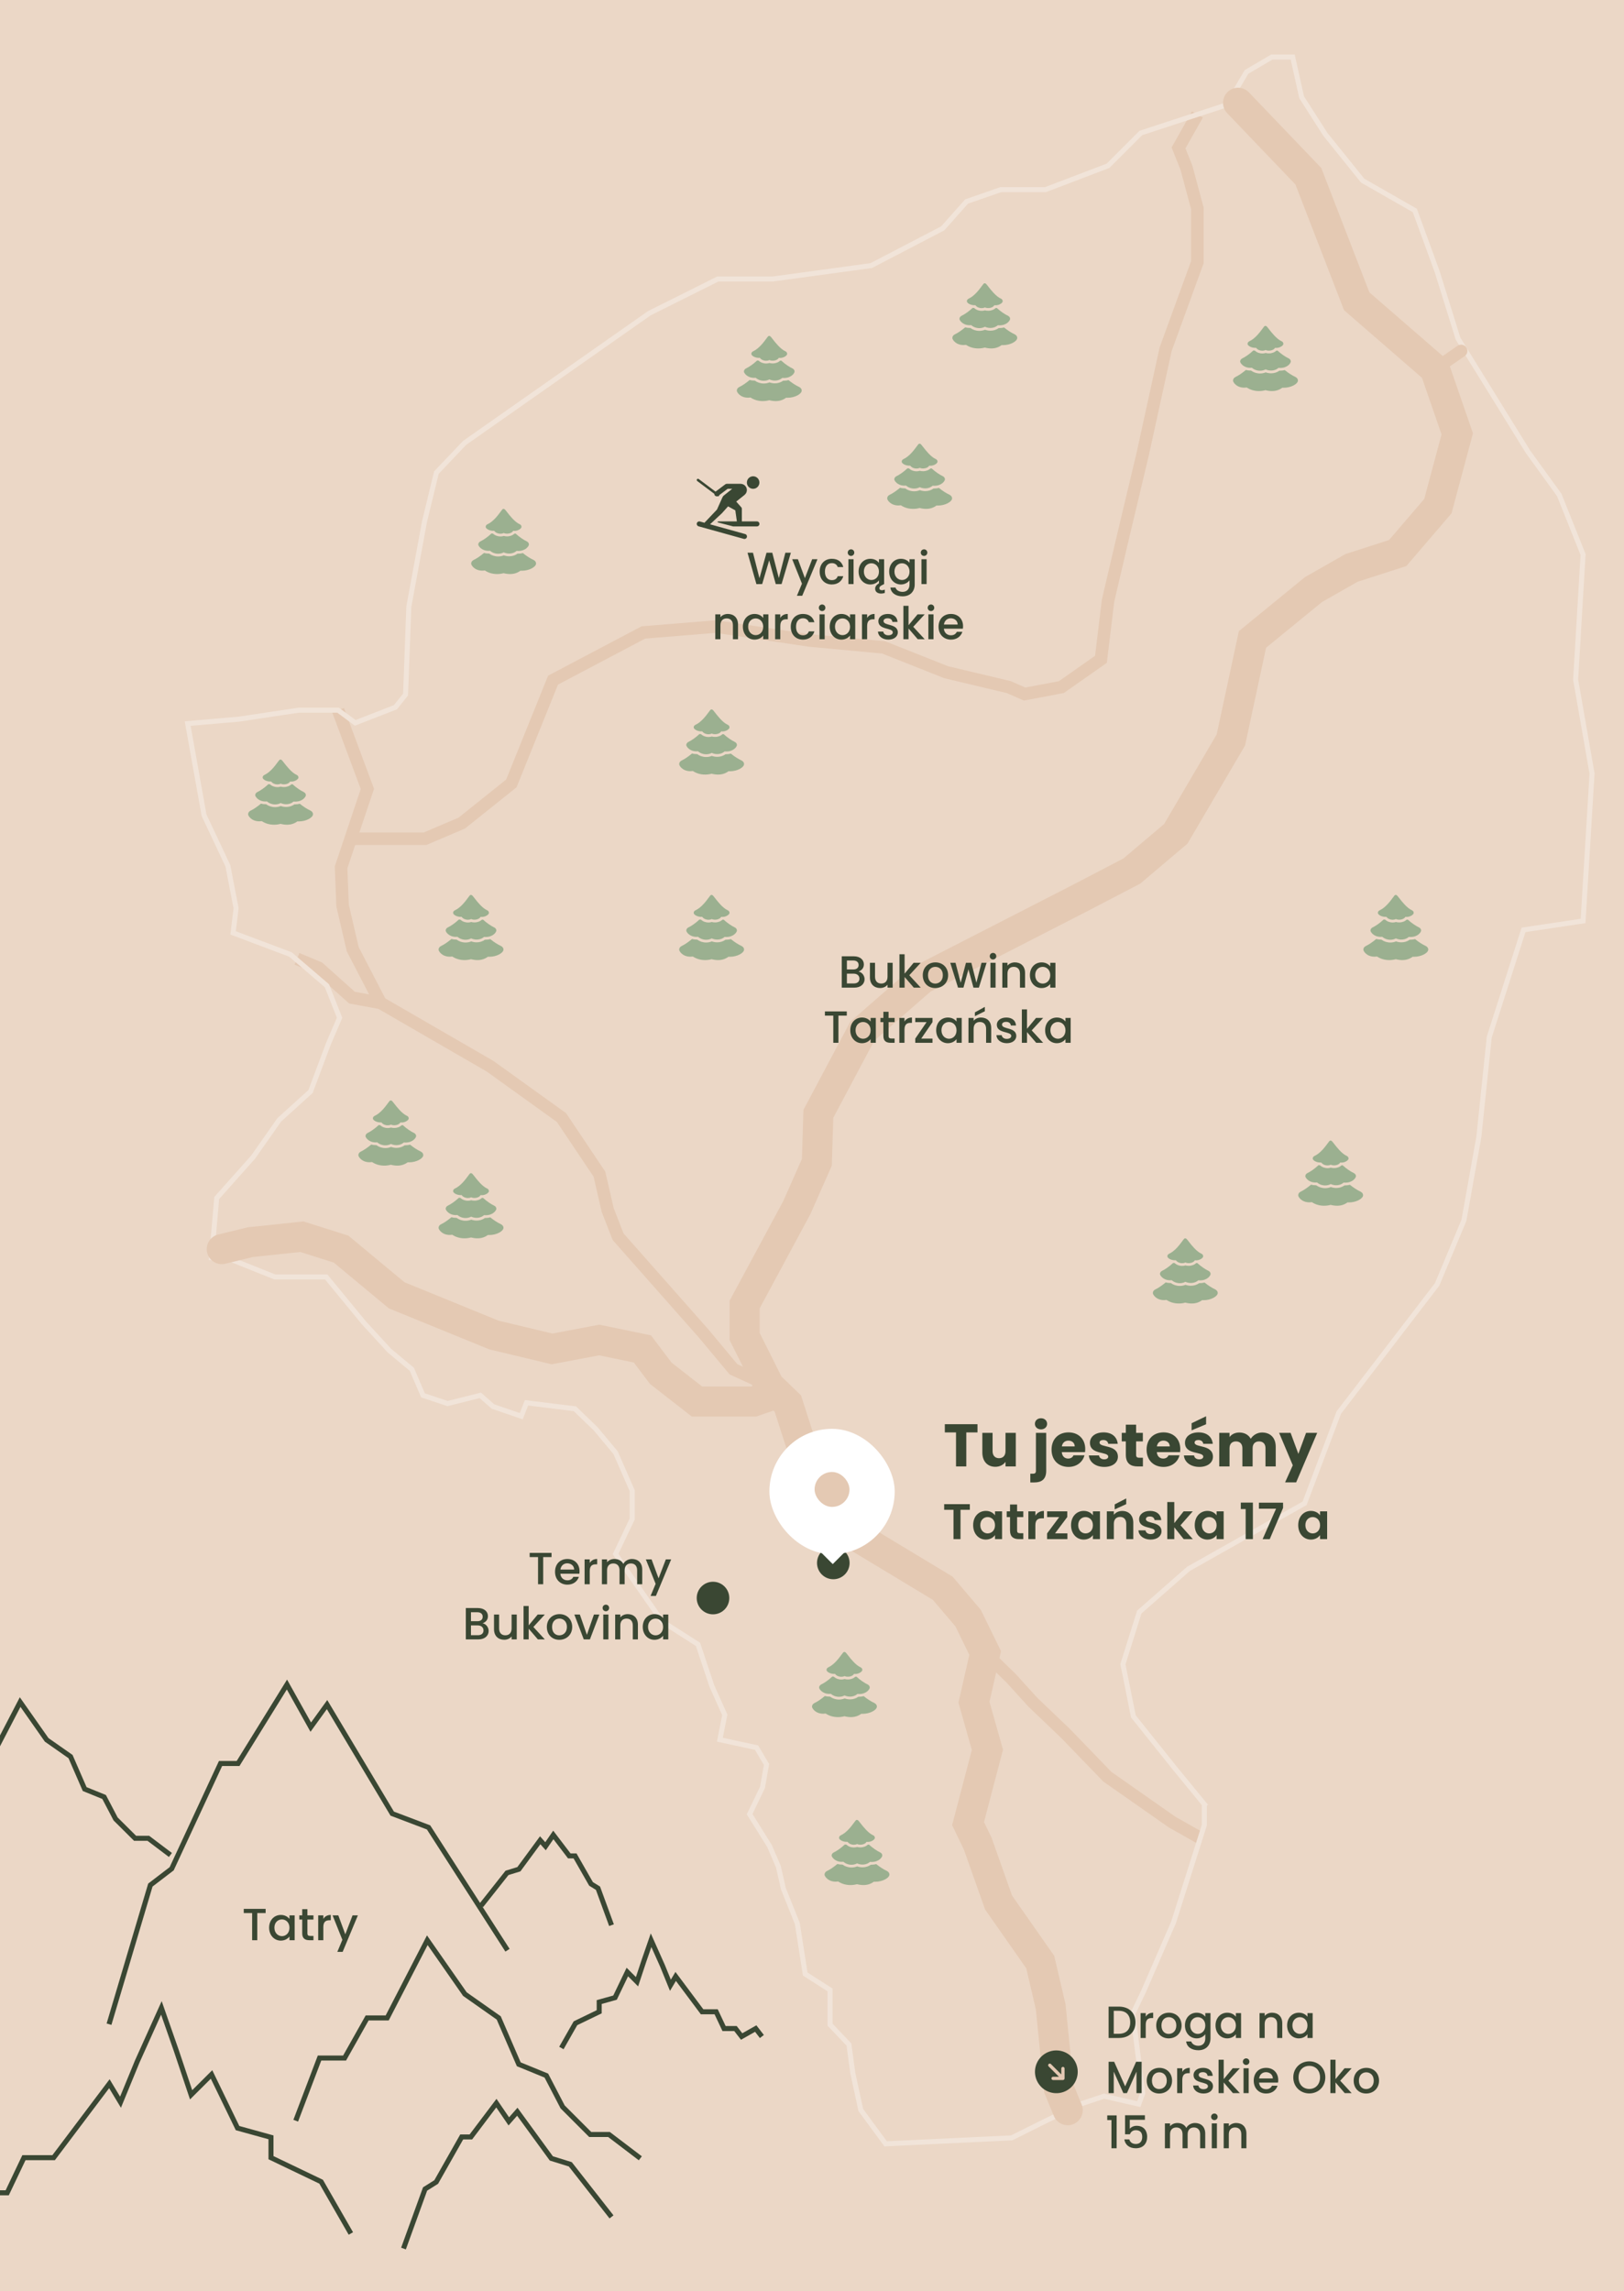<?xml version="1.0" encoding="UTF-8"?> <svg xmlns="http://www.w3.org/2000/svg" width="648" height="914" viewBox="0 0 648 914" fill="none"><rect x="0" y="0" width="648" height="914" fill="#808080" stroke="none"/><g clip-path="url(#clip0_1021_2407)"><path fill="#EBD7C6" d="M0 0h648v914H0z"></path><path d="m478.912 733.22-11.238-6.345-25.853-18.114-16.645-17.235-13.07-12.479-8.618-9.511-10.39-10.102M134.9 283.31l11.692 31.396-10.496 31.289.591 15.251 4.059 17.432 11.101 21.4M306.936 552.784l-14.267-6.543-11.889-14.251-34.153-38.635-4.165-10.692-3.271-14.251-15.146-22.582-28.534-20.506-43.664-25.246-11.389-2.09-13.283-11.874-8.675-3.614" stroke="#E4C9B3" stroke-width="5" stroke-miterlimit="10"></path><path d="M139.913 334.606h29.654l14.661-6.24 19.81-15.841 16.63-41.194 36.046-19.022 28.928-2.363 37.242 5.543 29.7 2.772 24.96 9.904 24.959 5.937 6.331 2.772 14.661-2.772 15.797-11.086 2.832-23.384 5.937-25.352 7.921-33.274 9.117-41.663 12.677-34.788V83.17l-4.362-16.25-3.165-7.921 7.527-13.328" stroke="#E4C9B3" stroke-width="5" stroke-miterlimit="10"></path><path d="M480.548 719.756v8.315l-12.283 38.816-11.889 27.337-4.362 9.117 3.968 31.683-1.59 4.362-13.858-3.165-9.512 3.165-14.66 7.133-12.677 6.331-50.298 2.378-9.905-13.464-3.181-14.66-1.575-11.495-7.527-7.921V793.83l-9.905-6.346-3.165-20.203-5.559-13.857-1.969-8.724-3.574-8.314-7.921-12.677 5.149-10.692 1.591-9.117-3.968-6.725-14.646-3.165 1.969-9.905-5.15-11.495-5.543-16.629-14.267-9.117-12.676-18.219-5.937-8.724 6.633-13.963v-11.283l-6.633-15.161-7.922-9.495-8.314-8.027-19.311-2.378-2.09 5.346-11.283-3.862-5.059-4.452-13.07 3.271-9.799-3.271-4.453-10.405-8.921-7.421-10.102-10.995-15.145-18.416h-20.507l-19.31-7.724h-5.937l2.075-23.778 14.554-16.341 10.405-14.842 12.48-11.298 7.119-19.007 4.467-10.405-5.058-12.782-14.555-12.464-22.885-8.618 1.196-9.814-3.271-16.932-9.511-20.203-3.559-19.9-2.969-16.645 20.492-1.772 23.779-3.574H134.9l6.845 5.059 16.039-6.24 4.044-5.058 1.303-35.061 6.239-33.864 4.756-19.613 11.283-11.873 73.683-51.705 27.337-13.661h21.991l39.212-5.346 28.534-14.857 9.496-10.692 13.676-4.755h17.826l24.96-9.511 13.07-13.07 34.456-11.298 7.724-13.07 10.102-5.937h8.33l3.559 16.038 9.512 14.857 14.857 18.416 20.795 11.889 8.905 24.368 8.33 26.731 27.928 45.162 12.465 17.235 9.511 23.762-2.968 49.918 6.543 37.438-3.575 58.823-23.763 3.559-13.676 42.784-4.15 39.816-5.952 33.274-10.693 25.549-39.211 51.099-13.676 36.242-46.345 26.155-19.614 17.22-6.527 20.809 4.165 20.794 16.629 20.794 11.693 14.266Z" stroke="#F1E4D9" stroke-width="2" stroke-miterlimit="10"></path><path d="m426.04 841.809-3.529-8.572-3.272-32.683-4.165-17.825-16.629-23.763-8.315-23.474-3.862-8.012 7.724-29.411-5.362-19.022 4.468-19.613-6.83-13.963-10.102-11.874-56.159-33.879V577.44l-5.65-17.523-7.421-7.133-9.814-19.613v-12.767l20.81-38.635 8.012-18.113.59-19.31 17.539-32.985 23.838-20.794 62.612-32.093 21.097-10.995 17.538-14.842 21.976-37.438 8.618-40.104 24.369-19.915 15.145-8.618 18.432-5.937 16.039-18.719 7.724-28.82-8.92-25.838-31.185-27.048-19.31-49.903L494 41" stroke="#E4C9B3" stroke-width="12" stroke-miterlimit="10" stroke-linecap="round"></path><g clip-path="url(#clip1_1021_2407)"><path d="M421.5 817.969c-1.687 0-3.337.5-4.74 1.438-1.403.937-2.496 2.269-3.142 3.828-.646 1.559-.815 3.274-.485 4.929.329 1.655 1.141 3.175 2.334 4.369 1.194 1.193 2.714 2.005 4.369 2.334 1.655.33 3.37.161 4.929-.485 1.559-.646 2.891-1.739 3.828-3.142.938-1.403 1.438-3.053 1.438-4.74-.002-2.262-.902-4.43-2.501-6.03-1.6-1.599-3.768-2.499-6.03-2.501Zm3.281 11.156c0 .174-.069.341-.192.464s-.29.192-.464.192h-3.937c-.175 0-.341-.069-.465-.192-.123-.123-.192-.29-.192-.464 0-.174.069-.341.192-.464.124-.123.29-.192.465-.192h2.353l-4.13-4.13c-.123-.123-.193-.29-.193-.464 0-.174.07-.341.193-.464s.29-.193.464-.193c.174 0 .341.07.464.193l4.13 4.13v-2.353c0-.175.069-.341.192-.465.123-.123.29-.192.464-.192.174 0 .341.069.464.192.123.124.192.29.192.465v3.937Z" fill="#3A4733"></path></g><path d="M572.541 147.248 583 140" stroke="#E4C9B3" stroke-width="5" stroke-miterlimit="10" stroke-linecap="round"></path><path d="m88.5 498.307 11.353-2.771 20.598-2.181 15.645 4.952 22.188 18.432 38.818 15.841 23.172 5.543 18.826-3.559 17.22 3.559 7.331 9.708 14.463 11.283h22.582l9.421-3.286" stroke="#E4C9B3" stroke-width="12" stroke-miterlimit="10" stroke-linecap="round"></path><path d="M342.926 390.418c0-1.242-.936-1.998-2.304-1.998h-2.7v3.906h2.772c1.386 0 2.232-.702 2.232-1.908Zm-.324-5.454c0-1.134-.81-1.8-2.142-1.8h-2.538v3.582h2.538c1.332 0 2.142-.63 2.142-1.782Zm2.376 5.67c0 1.908-1.548 3.366-4.104 3.366h-5.004v-12.51h4.77c2.646 0 4.05 1.458 4.05 3.222 0 1.512-.918 2.43-2.124 2.862 1.332.234 2.412 1.566 2.412 3.06Zm11.211-6.552V394h-2.052v-1.188c-.648.846-1.764 1.332-2.934 1.332-2.322 0-4.086-1.458-4.086-4.23v-5.832h2.034v5.526c0 1.818.99 2.754 2.484 2.754 1.512 0 2.502-.936 2.502-2.754v-5.526h2.052Zm2.708 9.918v-13.32h2.052v7.74l3.6-4.338h2.844l-4.572 4.968 4.572 4.95h-2.772l-3.672-4.266V394h-2.052Zm19.417-4.968c0 3.114-2.304 5.13-5.148 5.13-2.826 0-4.968-2.016-4.968-5.13s2.232-5.112 5.058-5.112c2.826 0 5.058 1.998 5.058 5.112Zm-8.028 0c0 2.25 1.332 3.348 2.88 3.348 1.53 0 3.042-1.098 3.042-3.348s-1.458-3.33-2.988-3.33c-1.548 0-2.934 1.08-2.934 3.33ZM382.268 394l-3.096-9.918h2.088l2.07 7.974 2.106-7.974h2.142l2.016 7.938 2.052-7.938h2.016L390.584 394h-2.16l-1.998-7.326-1.998 7.326h-2.16Zm12.928 0v-9.918h2.052V394h-2.052Zm1.044-11.232c-.738 0-1.314-.576-1.314-1.314 0-.738.576-1.314 1.314-1.314.72 0 1.296.576 1.296 1.314 0 .738-.576 1.314-1.296 1.314ZM406.98 394v-5.544c0-1.818-.99-2.754-2.484-2.754-1.512 0-2.502.936-2.502 2.754V394h-2.052v-9.918h2.052v1.134c.666-.81 1.764-1.296 2.952-1.296 2.322 0 4.068 1.458 4.068 4.23V394h-2.034Zm3.967-5.004c0-3.06 2.07-5.076 4.68-5.076 1.674 0 2.826.792 3.438 1.602v-1.44h2.07V394h-2.07v-1.476c-.63.846-1.818 1.638-3.474 1.638-2.574 0-4.644-2.106-4.644-5.166Zm8.118.036c0-2.124-1.458-3.33-3.006-3.33-1.53 0-3.006 1.152-3.006 3.294 0 2.142 1.476 3.384 3.006 3.384 1.548 0 3.006-1.206 3.006-3.348Zm-89.917 16.132v-1.674h8.73v1.674h-3.33V416h-2.052v-10.836h-3.348Zm10.124 5.832c0-3.06 2.07-5.076 4.68-5.076 1.674 0 2.826.792 3.438 1.602v-1.44h2.07V416h-2.07v-1.476c-.63.846-1.818 1.638-3.474 1.638-2.574 0-4.644-2.106-4.644-5.166Zm8.118.036c0-2.124-1.458-3.33-3.006-3.33-1.53 0-3.006 1.152-3.006 3.294 0 2.142 1.476 3.384 3.006 3.384 1.548 0 3.006-1.206 3.006-3.348Zm5.09 2.214v-5.49h-1.17v-1.674h1.17v-2.466h2.07v2.466h2.412v1.674h-2.412v5.49c0 .738.288 1.044 1.152 1.044h1.26V416h-1.62c-1.764 0-2.862-.738-2.862-2.754Zm8.425-2.466V416h-2.052v-9.918h2.052v1.44c.576-.99 1.566-1.602 2.97-1.602v2.124h-.522c-1.512 0-2.448.63-2.448 2.736Zm11.174-4.698v1.674l-4.5 6.57h4.5V416h-6.876v-1.674l4.518-6.57h-4.518v-1.674h6.876Zm1.471 4.914c0-3.06 2.07-5.076 4.68-5.076 1.674 0 2.826.792 3.438 1.602v-1.44h2.07V416h-2.07v-1.476c-.63.846-1.818 1.638-3.474 1.638-2.574 0-4.644-2.106-4.644-5.166Zm8.118.036c0-2.124-1.458-3.33-3.006-3.33-1.53 0-3.006 1.152-3.006 3.294 0 2.142 1.476 3.384 3.006 3.384 1.548 0 3.006-1.206 3.006-3.348Zm7.321-7.164 3.978-2.196v1.746l-3.978 1.962v-1.512ZM393.471 416v-5.544c0-1.818-.99-2.754-2.484-2.754-1.512 0-2.502.936-2.502 2.754V416h-2.052v-9.918h2.052v1.134c.666-.81 1.764-1.296 2.952-1.296 2.322 0 4.068 1.458 4.068 4.23V416h-2.034Zm12.049-2.772c0 1.674-1.458 2.934-3.798 2.934-2.376 0-4.05-1.404-4.14-3.204h2.124c.072.81.846 1.476 1.98 1.476 1.188 0 1.818-.504 1.818-1.188 0-1.944-5.76-.828-5.76-4.464 0-1.584 1.476-2.862 3.816-2.862 2.25 0 3.726 1.206 3.834 3.186h-2.052c-.072-.864-.738-1.458-1.854-1.458-1.098 0-1.674.45-1.674 1.116 0 1.998 5.598.882 5.706 4.464Zm2.218 2.772v-13.32h2.052v7.74l3.6-4.338h2.844l-4.572 4.968 4.572 4.95h-2.772l-3.672-4.266V416h-2.052Zm9.282-5.004c0-3.06 2.07-5.076 4.68-5.076 1.674 0 2.826.792 3.438 1.602v-1.44h2.07V416h-2.07v-1.476c-.63.846-1.818 1.638-3.474 1.638-2.574 0-4.644-2.106-4.644-5.166Zm8.118.036c0-2.124-1.458-3.33-3.006-3.33-1.53 0-3.006 1.152-3.006 3.294 0 2.142 1.476 3.384 3.006 3.384 1.548 0 3.006-1.206 3.006-3.348ZM301.817 233.018l-3.546-12.528h2.178l2.592 10.188 2.808-10.188h2.304l2.61 10.134 2.61-10.134h2.196L311.861 233h-2.322l-2.628-9.468-2.79 9.468-2.304.018Zm19.35-2.376 2.898-7.56h2.124l-6.084 14.58h-2.124l2.016-4.824-3.906-9.756h2.286l2.79 7.56Zm5.887-2.61c0-3.096 2.016-5.112 4.86-5.112 2.43 0 4.014 1.206 4.572 3.294h-2.214c-.342-.954-1.134-1.566-2.358-1.566-1.656 0-2.754 1.224-2.754 3.384 0 2.178 1.098 3.402 2.754 3.402 1.224 0 1.98-.54 2.358-1.566h2.214c-.558 1.944-2.142 3.294-4.572 3.294-2.844 0-4.86-2.016-4.86-5.13ZM338.531 233v-9.918h2.052V233h-2.052Zm1.044-11.232c-.738 0-1.314-.576-1.314-1.314 0-.738.576-1.314 1.314-1.314.72 0 1.296.576 1.296 1.314 0 .738-.576 1.314-1.296 1.314Zm3.018 6.228c0-3.06 2.07-5.076 4.68-5.076 1.674 0 2.826.792 3.438 1.602v-1.44h2.07V233l-.882.45c-.774.396-1.026.756-1.026 1.188 0 .504.378.828.99.828.342 0 .774-.09 1.188-.252v1.314c-.414.162-.936.27-1.458.27-1.134 0-2.394-.504-2.394-1.944 0-.756.414-1.494 1.512-2.142v-1.188c-.63.846-1.818 1.638-3.474 1.638-2.574 0-4.644-2.106-4.644-5.166Zm8.118.036c0-2.124-1.458-3.33-3.006-3.33-1.53 0-3.006 1.152-3.006 3.294 0 2.142 1.476 3.384 3.006 3.384 1.548 0 3.006-1.206 3.006-3.348Zm4.081-.036c0-3.06 2.07-5.076 4.68-5.076 1.62 0 2.826.756 3.438 1.602v-1.44h2.07v10.08c0 2.7-1.746 4.734-4.842 4.734-2.646 0-4.608-1.314-4.86-3.51h2.034c.306 1.026 1.404 1.728 2.826 1.728 1.584 0 2.772-.972 2.772-2.952v-1.656c-.63.846-1.818 1.656-3.438 1.656-2.61 0-4.68-2.106-4.68-5.166Zm8.118.036c0-2.124-1.458-3.33-3.006-3.33-1.53 0-3.006 1.152-3.006 3.294 0 2.142 1.476 3.384 3.006 3.384 1.548 0 3.006-1.206 3.006-3.348Zm4.765 4.968v-9.918h2.052V233h-2.052Zm1.044-11.232c-.738 0-1.314-.576-1.314-1.314 0-.738.576-1.314 1.314-1.314.72 0 1.296.576 1.296 1.314 0 .738-.576 1.314-1.296 1.314ZM292.448 255v-5.544c0-1.818-.99-2.754-2.484-2.754-1.512 0-2.502.936-2.502 2.754V255h-2.052v-9.918h2.052v1.134c.666-.81 1.764-1.296 2.952-1.296 2.322 0 4.068 1.458 4.068 4.23V255h-2.034Zm3.967-5.004c0-3.06 2.07-5.076 4.68-5.076 1.674 0 2.826.792 3.438 1.602v-1.44h2.07V255h-2.07v-1.476c-.63.846-1.818 1.638-3.474 1.638-2.574 0-4.644-2.106-4.644-5.166Zm8.118.036c0-2.124-1.458-3.33-3.006-3.33-1.53 0-3.006 1.152-3.006 3.294 0 2.142 1.476 3.384 3.006 3.384 1.548 0 3.006-1.206 3.006-3.348Zm6.817-.252V255h-2.052v-9.918h2.052v1.44c.576-.99 1.566-1.602 2.97-1.602v2.124h-.522c-1.512 0-2.448.63-2.448 2.736Zm4.172.252c0-3.096 2.016-5.112 4.86-5.112 2.43 0 4.014 1.206 4.572 3.294h-2.214c-.342-.954-1.134-1.566-2.358-1.566-1.656 0-2.754 1.224-2.754 3.384 0 2.178 1.098 3.402 2.754 3.402 1.224 0 1.98-.54 2.358-1.566h2.214c-.558 1.944-2.142 3.294-4.572 3.294-2.844 0-4.86-2.016-4.86-5.13ZM326.999 255v-9.918h2.052V255h-2.052Zm1.044-11.232c-.738 0-1.314-.576-1.314-1.314 0-.738.576-1.314 1.314-1.314.72 0 1.296.576 1.296 1.314 0 .738-.576 1.314-1.296 1.314Zm3.019 6.228c0-3.06 2.07-5.076 4.68-5.076 1.674 0 2.826.792 3.438 1.602v-1.44h2.07V255h-2.07v-1.476c-.63.846-1.818 1.638-3.474 1.638-2.574 0-4.644-2.106-4.644-5.166Zm8.118.036c0-2.124-1.458-3.33-3.006-3.33-1.53 0-3.006 1.152-3.006 3.294 0 2.142 1.476 3.384 3.006 3.384 1.548 0 3.006-1.206 3.006-3.348Zm6.817-.252V255h-2.052v-9.918h2.052v1.44c.576-.99 1.566-1.602 2.97-1.602v2.124h-.522c-1.512 0-2.448.63-2.448 2.736Zm12.254 2.448c0 1.674-1.458 2.934-3.798 2.934-2.376 0-4.05-1.404-4.14-3.204h2.124c.072.81.846 1.476 1.98 1.476 1.188 0 1.818-.504 1.818-1.188 0-1.944-5.76-.828-5.76-4.464 0-1.584 1.476-2.862 3.816-2.862 2.25 0 3.726 1.206 3.834 3.186h-2.052c-.072-.864-.738-1.458-1.854-1.458-1.098 0-1.674.45-1.674 1.116 0 1.998 5.598.882 5.706 4.464Zm2.217 2.772v-13.32h2.052v7.74l3.6-4.338h2.844l-4.572 4.968 4.572 4.95h-2.772l-3.672-4.266V255h-2.052Zm9.967 0v-9.918h2.052V255h-2.052Zm1.044-11.232c-.738 0-1.314-.576-1.314-1.314 0-.738.576-1.314 1.314-1.314.72 0 1.296.576 1.296 1.314 0 .738-.576 1.314-1.296 1.314Zm7.878 2.88c-1.386 0-2.502.936-2.718 2.502h5.49c-.036-1.53-1.242-2.502-2.772-2.502Zm4.644 5.4c-.558 1.728-2.124 3.114-4.554 3.114-2.844 0-4.95-2.016-4.95-5.13s2.016-5.112 4.95-5.112c2.826 0 4.824 1.962 4.824 4.878 0 .342-.018.666-.072 1.008h-7.578c.144 1.638 1.314 2.628 2.826 2.628 1.26 0 1.962-.612 2.34-1.386h2.214ZM376.998 571.44v-3.288h13.032v3.288h-4.464V585h-4.104v-13.56h-4.464Zm28.316.168V585h-4.104v-1.824c-.816 1.152-2.256 1.968-4.056 1.968-3.096 0-5.184-2.136-5.184-5.712v-7.824h4.08v7.272c0 1.824 1.032 2.832 2.568 2.832 1.584 0 2.592-1.008 2.592-2.832v-7.272h4.104Zm10.073-1.392c-1.464 0-2.448-.984-2.448-2.208 0-1.248.984-2.232 2.448-2.232 1.44 0 2.424.984 2.424 2.232 0 1.224-.984 2.208-2.424 2.208Zm-2.04 1.392h4.104v15.12c0 3.48-1.944 4.656-4.728 4.656h-1.608v-3.48h.984c.912 0 1.248-.336 1.248-1.128v-15.168Zm12.959 3.096c-1.344 0-2.376.816-2.616 2.304h5.136c0-1.464-1.152-2.304-2.52-2.304Zm6.408 5.856c-.648 2.616-3.024 4.632-6.36 4.632-3.936 0-6.768-2.64-6.768-6.888 0-4.248 2.784-6.888 6.768-6.888 3.912 0 6.672 2.592 6.672 6.672 0 .384-.024.792-.072 1.2h-9.288c.144 1.752 1.224 2.568 2.544 2.568 1.152 0 1.8-.576 2.136-1.296h4.368Zm13.349.552c0 2.328-2.064 4.08-5.424 4.08-3.576 0-5.976-1.992-6.168-4.584h4.056c.096.936.936 1.56 2.064 1.56 1.056 0 1.608-.48 1.608-1.08 0-2.16-7.296-.6-7.296-5.52 0-2.28 1.944-4.152 5.448-4.152 3.456 0 5.376 1.92 5.64 4.56h-3.792c-.12-.912-.816-1.512-1.968-1.512-.96 0-1.488.384-1.488 1.032 0 2.136 7.248.624 7.32 5.616Zm3.159-.768v-5.328h-1.632v-3.408h1.632v-3.264h4.104v3.264h2.688v3.408h-2.688v5.376c0 .792.336 1.128 1.248 1.128h1.464V585h-2.088c-2.784 0-4.728-1.176-4.728-4.656Zm15.006-5.64c-1.344 0-2.376.816-2.616 2.304h5.136c0-1.464-1.152-2.304-2.52-2.304Zm6.408 5.856c-.648 2.616-3.024 4.632-6.36 4.632-3.936 0-6.768-2.64-6.768-6.888 0-4.248 2.784-6.888 6.768-6.888 3.912 0 6.672 2.592 6.672 6.672 0 .384-.024.792-.072 1.2h-9.288c.144 1.752 1.224 2.568 2.544 2.568 1.152 0 1.8-.576 2.136-1.296h4.368Zm13.349.552c0 2.328-2.064 4.08-5.424 4.08-3.576 0-5.976-1.992-6.168-4.584h4.056c.096.936.936 1.56 2.064 1.56 1.056 0 1.608-.48 1.608-1.08 0-2.16-7.296-.6-7.296-5.52 0-2.28 1.944-4.152 5.448-4.152 3.456 0 5.376 1.92 5.64 4.56h-3.792c-.12-.912-.816-1.512-1.968-1.512-.96 0-1.488.384-1.488 1.032 0 2.136 7.248.624 7.32 5.616Zm-8.52-13.344 5.784-2.784v3.192l-5.784 2.424v-2.832ZM504.952 585v-7.272c0-1.752-1.008-2.712-2.568-2.712s-2.568.96-2.568 2.712V585h-4.08v-7.272c0-1.752-1.008-2.712-2.568-2.712s-2.568.96-2.568 2.712V585h-4.104v-13.392h4.104v1.68c.792-1.08 2.16-1.824 3.912-1.824 2.016 0 3.648.888 4.56 2.496.888-1.416 2.568-2.496 4.512-2.496 3.312 0 5.448 2.112 5.448 5.712V585h-4.08Zm13.118-5.016 3.072-8.376h4.44l-8.4 19.752h-4.416l3.072-6.816-5.448-12.936h4.584l3.096 8.376ZM376.738 602.3v-2.26h10.24v2.26h-3.72V614h-2.8v-11.7h-3.72Zm11.563 6.12c0-3.46 2.24-5.68 5.06-5.68 1.78 0 3 .84 3.66 1.76v-1.58h2.82V614h-2.82v-1.62c-.66.96-1.92 1.8-3.68 1.8-2.8 0-5.04-2.3-5.04-5.76Zm8.72.04c0-2.1-1.4-3.26-2.94-3.26-1.5 0-2.92 1.12-2.92 3.22s1.42 3.3 2.92 3.3c1.54 0 2.94-1.16 2.94-3.26Zm5.994 2.1v-5.34h-1.32v-2.3h1.32v-2.74h2.82v2.74h2.48v2.3h-2.48v5.36c0 .74.3 1.06 1.18 1.06h1.3V614h-1.76c-2.12 0-3.54-.9-3.54-3.44Zm10.114-2.08V614h-2.8v-11.08h2.8v1.72c.7-1.14 1.86-1.88 3.4-1.88v2.94h-.74c-1.66 0-2.66.64-2.66 2.78Zm12.726-5.56v2.26l-4.88 6.52h4.94v2.3h-8.12v-2.26l4.84-6.52h-4.82v-2.3h8.04Zm1.508 5.5c0-3.46 2.24-5.68 5.06-5.68 1.78 0 3 .84 3.66 1.76v-1.58h2.82V614h-2.82v-1.62c-.66.96-1.92 1.8-3.68 1.8-2.8 0-5.04-2.3-5.04-5.76Zm8.72.04c0-2.1-1.4-3.26-2.94-3.26-1.5 0-2.92 1.12-2.92 3.22s1.42 3.3 2.92 3.3c1.54 0 2.94-1.16 2.94-3.26Zm8.695-8.32 4.6-2.38v2.28l-4.6 2.1v-2Zm4.62 13.86v-6.12c0-1.78-.98-2.74-2.46-2.74-1.52 0-2.5.96-2.5 2.74V614h-2.8v-11.08h2.8v1.38c.72-.94 1.92-1.54 3.34-1.54 2.58 0 4.42 1.68 4.42 4.74v6.5h-2.8Zm14.062-3.16c0 1.9-1.66 3.34-4.36 3.34-2.78 0-4.72-1.62-4.84-3.68h2.82c.1.84.88 1.48 2 1.48 1.1 0 1.7-.5 1.7-1.14 0-1.98-6.26-.72-6.26-4.78 0-1.84 1.64-3.32 4.38-3.32 2.68 0 4.3 1.46 4.46 3.66h-2.68c-.08-.86-.76-1.44-1.86-1.44-1.04 0-1.58.42-1.58 1.06 0 2.02 6.14.76 6.22 4.82Zm2.299 3.16v-14.8h2.8v8.42l3.72-4.7h3.64l-4.88 5.56 4.92 5.52h-3.64l-3.76-4.72V614h-2.8Zm10.96-5.58c0-3.46 2.24-5.68 5.06-5.68 1.78 0 3 .84 3.66 1.76v-1.58h2.82V614h-2.82v-1.62c-.66.96-1.92 1.8-3.68 1.8-2.8 0-5.04-2.3-5.04-5.76Zm8.72.04c0-2.1-1.4-3.26-2.94-3.26-1.5 0-2.92 1.12-2.92 3.22s1.42 3.3 2.92 3.3c1.54 0 2.94-1.16 2.94-3.26Zm11.6 5.54v-12h-1.94v-2.58h4.82V614h-2.88Zm5.286-14.54h9.64v2.08l-5.32 12.46h-2.84l5.36-12.14h-6.84v-2.4Zm15.683 8.96c0-3.46 2.24-5.68 5.06-5.68 1.78 0 3 .84 3.66 1.76v-1.58h2.82V614h-2.82v-1.62c-.66.96-1.92 1.8-3.68 1.8-2.8 0-5.04-2.3-5.04-5.76Zm8.72.04c0-2.1-1.4-3.26-2.94-3.26-1.5 0-2.92 1.12-2.92 3.22s1.42 3.3 2.92 3.3c1.54 0 2.94-1.16 2.94-3.26ZM446.436 800.49c4.014 0 6.642 2.43 6.642 6.3 0 3.852-2.628 6.21-6.642 6.21h-4.086v-12.51h4.086Zm-2.034 10.836h2.034c2.952 0 4.536-1.692 4.536-4.536 0-2.862-1.584-4.626-4.536-4.626h-2.034v9.162Zm12.762-3.546V813h-2.052v-9.918h2.052v1.44c.576-.99 1.566-1.602 2.97-1.602v2.124h-.522c-1.512 0-2.448.63-2.448 2.736Zm14.306.252c0 3.114-2.304 5.13-5.148 5.13-2.826 0-4.968-2.016-4.968-5.13s2.232-5.112 5.058-5.112c2.826 0 5.058 1.998 5.058 5.112Zm-8.028 0c0 2.25 1.332 3.348 2.88 3.348 1.53 0 3.042-1.098 3.042-3.348s-1.458-3.33-2.988-3.33c-1.548 0-2.934 1.08-2.934 3.33Zm9.372-.036c0-3.06 2.07-5.076 4.68-5.076 1.62 0 2.826.756 3.438 1.602v-1.44h2.07v10.08c0 2.7-1.746 4.734-4.842 4.734-2.646 0-4.608-1.314-4.86-3.51h2.034c.306 1.026 1.404 1.728 2.826 1.728 1.584 0 2.772-.972 2.772-2.952v-1.656c-.63.846-1.818 1.656-3.438 1.656-2.61 0-4.68-2.106-4.68-5.166Zm8.118.036c0-2.124-1.458-3.33-3.006-3.33-1.53 0-3.006 1.152-3.006 3.294 0 2.142 1.476 3.384 3.006 3.384 1.548 0 3.006-1.206 3.006-3.348Zm4.082-.036c0-3.06 2.07-5.076 4.68-5.076 1.674 0 2.826.792 3.438 1.602v-1.44h2.07V813h-2.07v-1.476c-.63.846-1.818 1.638-3.474 1.638-2.574 0-4.644-2.106-4.644-5.166Zm8.118.036c0-2.124-1.458-3.33-3.006-3.33-1.53 0-3.006 1.152-3.006 3.294 0 2.142 1.476 3.384 3.006 3.384 1.548 0 3.006-1.206 3.006-3.348ZM509.611 813v-5.544c0-1.818-.99-2.754-2.484-2.754-1.512 0-2.502.936-2.502 2.754V813h-2.052v-9.918h2.052v1.134c.666-.81 1.764-1.296 2.952-1.296 2.322 0 4.068 1.458 4.068 4.23V813h-2.034Zm3.967-5.004c0-3.06 2.07-5.076 4.68-5.076 1.674 0 2.826.792 3.438 1.602v-1.44h2.07V813h-2.07v-1.476c-.63.846-1.818 1.638-3.474 1.638-2.574 0-4.644-2.106-4.644-5.166Zm8.118.036c0-2.124-1.458-3.33-3.006-3.33-1.53 0-3.006 1.152-3.006 3.294 0 2.142 1.476 3.384 3.006 3.384 1.548 0 3.006-1.206 3.006-3.348ZM442.35 835v-12.51h2.214l4.392 9.81 4.374-9.81h2.196V835h-2.052v-8.568L449.658 835h-1.422l-3.834-8.568V835h-2.052Zm25.323-4.968c0 3.114-2.304 5.13-5.148 5.13-2.826 0-4.968-2.016-4.968-5.13s2.232-5.112 5.058-5.112c2.826 0 5.058 1.998 5.058 5.112Zm-8.028 0c0 2.25 1.332 3.348 2.88 3.348 1.53 0 3.042-1.098 3.042-3.348s-1.458-3.33-2.988-3.33c-1.548 0-2.934 1.08-2.934 3.33Zm12.109-.252V835h-2.052v-9.918h2.052v1.44c.576-.99 1.566-1.602 2.97-1.602v2.124h-.522c-1.512 0-2.448.63-2.448 2.736Zm12.254 2.448c0 1.674-1.458 2.934-3.798 2.934-2.376 0-4.05-1.404-4.14-3.204h2.124c.072.81.846 1.476 1.98 1.476 1.188 0 1.818-.504 1.818-1.188 0-1.944-5.76-.828-5.76-4.464 0-1.584 1.476-2.862 3.816-2.862 2.25 0 3.726 1.206 3.834 3.186h-2.052c-.072-.864-.738-1.458-1.854-1.458-1.098 0-1.674.45-1.674 1.116 0 1.998 5.598.882 5.706 4.464Zm2.217 2.772v-13.32h2.052v7.74l3.6-4.338h2.844l-4.572 4.968 4.572 4.95h-2.772l-3.672-4.266V835h-2.052Zm9.967 0v-9.918h2.052V835h-2.052Zm1.044-11.232c-.738 0-1.314-.576-1.314-1.314 0-.738.576-1.314 1.314-1.314.72 0 1.296.576 1.296 1.314 0 .738-.576 1.314-1.296 1.314Zm7.878 2.88c-1.386 0-2.502.936-2.718 2.502h5.49c-.036-1.53-1.242-2.502-2.772-2.502Zm4.644 5.4c-.558 1.728-2.124 3.114-4.554 3.114-2.844 0-4.95-2.016-4.95-5.13s2.016-5.112 4.95-5.112c2.826 0 4.824 1.962 4.824 4.878 0 .342-.018.666-.072 1.008h-7.578c.144 1.638 1.314 2.628 2.826 2.628 1.26 0 1.962-.612 2.34-1.386h2.214Zm19.061-3.33c0 3.762-2.826 6.408-6.39 6.408-3.528 0-6.39-2.646-6.39-6.408 0-3.744 2.862-6.39 6.39-6.39 3.564 0 6.39 2.646 6.39 6.39Zm-10.674 0c0 2.826 1.8 4.626 4.284 4.626s4.284-1.8 4.284-4.626c0-2.826-1.8-4.59-4.284-4.59s-4.284 1.764-4.284 4.59ZM530.838 835v-13.32h2.052v7.74l3.6-4.338h2.844l-4.572 4.968 4.572 4.95h-2.772l-3.672-4.266V835h-2.052Zm19.417-4.968c0 3.114-2.304 5.13-5.148 5.13-2.826 0-4.968-2.016-4.968-5.13s2.232-5.112 5.058-5.112c2.826 0 5.058 1.998 5.058 5.112Zm-8.028 0c0 2.25 1.332 3.348 2.88 3.348 1.53 0 3.042-1.098 3.042-3.348s-1.458-3.33-2.988-3.33c-1.548 0-2.934 1.08-2.934 3.33ZM443.484 857v-11.25h-1.674v-1.872h3.744V857h-2.07Zm5.429-13.158h7.92v1.8h-6.03v3.582c.486-.648 1.548-1.188 2.718-1.188 3.222 0 4.212 2.394 4.212 4.374 0 2.61-1.494 4.59-4.536 4.59-2.7 0-4.266-1.494-4.572-3.546h1.998c.27 1.116 1.206 1.836 2.592 1.836 1.764 0 2.556-1.206 2.556-2.826 0-1.71-.846-2.682-2.556-2.682-1.206 0-2.016.666-2.358 1.638h-1.944v-7.578ZM478.873 857v-5.544c0-1.818-.99-2.754-2.484-2.754-1.512 0-2.502.936-2.502 2.754V857h-2.034v-5.544c0-1.818-.99-2.754-2.484-2.754-1.512 0-2.502.936-2.502 2.754V857h-2.052v-9.918h2.052v1.134c.666-.81 1.746-1.296 2.934-1.296 1.566 0 2.88.666 3.564 1.962.612-1.206 2.016-1.962 3.456-1.962 2.322 0 4.086 1.458 4.086 4.23V857h-2.034Zm4.645 0v-9.918h2.052V857h-2.052Zm1.044-11.232c-.738 0-1.314-.576-1.314-1.314 0-.738.576-1.314 1.314-1.314.72 0 1.296.576 1.296 1.314 0 .738-.576 1.314-1.296 1.314ZM495.302 857v-5.544c0-1.818-.99-2.754-2.484-2.754-1.512 0-2.502.936-2.502 2.754V857h-2.052v-9.918h2.052v1.134c.666-.81 1.764-1.296 2.952-1.296 2.322 0 4.068 1.458 4.068 4.23V857h-2.034ZM211.345 621.164v-1.674h8.73v1.674h-3.33V632h-2.052v-10.836h-3.348Zm14.984 2.484c-1.386 0-2.502.936-2.718 2.502h5.49c-.036-1.53-1.242-2.502-2.772-2.502Zm4.644 5.4c-.558 1.728-2.124 3.114-4.554 3.114-2.844 0-4.95-2.016-4.95-5.13s2.016-5.112 4.95-5.112c2.826 0 4.824 1.962 4.824 4.878 0 .342-.018.666-.072 1.008h-7.578c.144 1.638 1.314 2.628 2.826 2.628 1.26 0 1.962-.612 2.34-1.386h2.214Zm4.341-2.268V632h-2.052v-9.918h2.052v1.44c.576-.99 1.566-1.602 2.97-1.602v2.124h-.522c-1.512 0-2.448.63-2.448 2.736Zm18.914 5.22v-5.544c0-1.818-.99-2.754-2.484-2.754-1.512 0-2.502.936-2.502 2.754V632h-2.034v-5.544c0-1.818-.99-2.754-2.484-2.754-1.512 0-2.502.936-2.502 2.754V632h-2.052v-9.918h2.052v1.134c.666-.81 1.746-1.296 2.934-1.296 1.566 0 2.88.666 3.564 1.962.612-1.206 2.016-1.962 3.456-1.962 2.322 0 4.086 1.458 4.086 4.23V632h-2.034Zm8.551-2.358 2.898-7.56h2.124l-6.084 14.58h-2.124l2.016-4.824-3.906-9.756h2.286l2.79 7.56Zm-69.852 20.776c0-1.242-.936-1.998-2.304-1.998h-2.7v3.906h2.772c1.386 0 2.232-.702 2.232-1.908Zm-.324-5.454c0-1.134-.81-1.8-2.142-1.8h-2.538v3.582h2.538c1.332 0 2.142-.63 2.142-1.782Zm2.376 5.67c0 1.908-1.548 3.366-4.104 3.366h-5.004v-12.51h4.77c2.646 0 4.05 1.458 4.05 3.222 0 1.512-.918 2.43-2.124 2.862 1.332.234 2.412 1.566 2.412 3.06Zm11.212-6.552V654h-2.052v-1.188c-.648.846-1.764 1.332-2.934 1.332-2.322 0-4.086-1.458-4.086-4.23v-5.832h2.034v5.526c0 1.818.99 2.754 2.484 2.754 1.512 0 2.502-.936 2.502-2.754v-5.526h2.052Zm2.708 9.918v-13.32h2.052v7.74l3.6-4.338h2.844l-4.572 4.968 4.572 4.95h-2.772l-3.672-4.266V654h-2.052Zm19.417-4.968c0 3.114-2.304 5.13-5.148 5.13-2.826 0-4.968-2.016-4.968-5.13s2.232-5.112 5.058-5.112c2.826 0 5.058 1.998 5.058 5.112Zm-8.028 0c0 2.25 1.332 3.348 2.88 3.348 1.53 0 3.042-1.098 3.042-3.348s-1.458-3.33-2.988-3.33c-1.548 0-2.934 1.08-2.934 3.33Zm8.886-4.95h2.196l2.808 8.082 2.808-8.082h2.178l-3.78 9.918h-2.448l-3.762-9.918ZM240.715 654v-9.918h2.052V654h-2.052Zm1.044-11.232c-.738 0-1.314-.576-1.314-1.314 0-.738.576-1.314 1.314-1.314.72 0 1.296.576 1.296 1.314 0 .738-.576 1.314-1.296 1.314ZM252.499 654v-5.544c0-1.818-.99-2.754-2.484-2.754-1.512 0-2.502.936-2.502 2.754V654h-2.052v-9.918h2.052v1.134c.666-.81 1.764-1.296 2.952-1.296 2.322 0 4.068 1.458 4.068 4.23V654h-2.034Zm3.968-5.004c0-3.06 2.07-5.076 4.68-5.076 1.674 0 2.826.792 3.438 1.602v-1.44h2.07V654h-2.07v-1.476c-.63.846-1.818 1.638-3.474 1.638-2.574 0-4.644-2.106-4.644-5.166Zm8.118.036c0-2.124-1.458-3.33-3.006-3.33-1.53 0-3.006 1.152-3.006 3.294 0 2.142 1.476 3.384 3.006 3.384 1.548 0 3.006-1.206 3.006-3.348Z" fill="#3A4733"></path><path d="M392.805 113.004c-.292.057-.487.35-1.059 1.128-1.022 1.386-2.925 3.967-5.265 5.025-.444.201-.715.617-.683 1.077.045.649 1.47 1.642 3.401 1.521.607.848 1.675 1.162 2.478 1.162.496 0 .947-.096 1.299-.291 1.216.564 3.211.216 3.794-.871.171.025.34.034.513.034 1.464 0 2.763-.957 2.803-1.555.032-.462-.239-.902-.683-1.094-1.979-.861-4.015-3.478-5.111-4.889-.786-1.01-.98-1.247-1.35-1.247-.047 0-.094-.009-.137 0Zm-4.7 9.81c-1.564 1.468-3.247 2.603-4.427 3.162-.54.257-.876.78-.837 1.316.032.434 1.205 2.444 4.085 2.444.196 0 .393-.015.598-.034.857.757 2.021 1.197 3.247 1.197.816 0 1.59-.197 2.205-.547 1.818.816 3.863.568 5.162-.599.216.018.427.035.632.035 3.072 0 4.237-1.981 4.273-2.513.036-.54-.284-1.034-.837-1.299-1.208-.568-2.919-1.688-4.461-3.11-.154.015-.306.017-.462.017h-.017c-.679.681-1.765 1.094-2.957 1.094-.459 0-.895-.05-1.299-.171-.406.143-.861.205-1.333.205-.921 0-2.115-.308-2.974-1.145-.203-.007-.401-.026-.598-.052Zm-2.974 7.777c-1.495 1.246-2.944 2.233-4.153 2.803-.65.31-1.019.884-.974 1.521.04.556 1.322 2.735 4.495 2.735.314 0 .639-.026.974-.069 1.376.925 3.055 1.419 4.871 1.419.882 0 1.748-.109 2.598-.342.91.233 1.782.342 2.581.342 1.572 0 2.933-.434 4.153-1.333.188.011.361.019.547.017 2.95 0 5.508-1.493 5.657-2.735.077-.628-.314-1.25-.991-1.572-1.395-.654-2.848-1.594-4.256-2.735-.553.15-1.171.24-1.863.24-.09 0-.181.002-.273 0-.921.679-2.085 1.042-3.316 1.042-.722 0-1.455-.128-2.154-.376-.675.289-1.452.444-2.256.444-1.331 0-2.593-.412-3.606-1.162-.083.002-.158 0-.239 0-.663 0-1.265-.085-1.795-.239ZM306.805 134.004c-.292.057-.487.35-1.059 1.128-1.022 1.386-2.925 3.967-5.265 5.025-.444.201-.715.617-.683 1.077.045.649 1.47 1.642 3.401 1.521.607.848 1.675 1.162 2.478 1.162.496 0 .947-.096 1.299-.291 1.216.564 3.211.216 3.794-.871.171.025.34.034.513.034 1.464 0 2.763-.957 2.803-1.555.032-.462-.239-.902-.683-1.094-1.979-.861-4.015-3.478-5.111-4.889-.786-1.01-.98-1.247-1.35-1.247-.047 0-.094-.009-.137 0Zm-4.7 9.81c-1.564 1.468-3.247 2.603-4.427 3.162-.54.257-.876.78-.837 1.316.032.434 1.205 2.444 4.085 2.444.196 0 .393-.015.598-.034.857.757 2.021 1.197 3.247 1.197.816 0 1.59-.197 2.205-.547 1.818.816 3.863.568 5.162-.599.216.018.427.035.632.035 3.072 0 4.237-1.981 4.273-2.513.036-.54-.284-1.034-.837-1.299-1.208-.568-2.919-1.688-4.461-3.11-.154.015-.306.017-.462.017h-.017c-.679.681-1.765 1.094-2.957 1.094-.459 0-.895-.05-1.299-.171-.406.143-.861.205-1.333.205-.921 0-2.115-.308-2.974-1.145-.203-.007-.401-.026-.598-.052Zm-2.974 7.777c-1.495 1.246-2.944 2.233-4.153 2.803-.65.31-1.019.884-.974 1.521.04.556 1.322 2.735 4.495 2.735.314 0 .639-.026.974-.069 1.376.925 3.055 1.419 4.871 1.419.882 0 1.748-.109 2.598-.342.91.233 1.782.342 2.581.342 1.572 0 2.933-.434 4.153-1.333.188.011.361.019.547.017 2.95 0 5.508-1.493 5.657-2.735.077-.628-.314-1.25-.991-1.572-1.395-.654-2.848-1.594-4.256-2.735-.553.15-1.171.24-1.863.24-.09 0-.181.002-.273 0-.921.679-2.085 1.042-3.316 1.042-.722 0-1.455-.128-2.154-.376-.675.289-1.452.444-2.256.444-1.331 0-2.593-.412-3.606-1.162-.083.002-.158 0-.239 0-.663 0-1.265-.085-1.795-.239ZM366.805 177.004c-.292.057-.487.35-1.059 1.128-1.022 1.386-2.925 3.967-5.265 5.025-.444.201-.715.617-.683 1.077.045.649 1.47 1.642 3.401 1.521.607.848 1.675 1.162 2.478 1.162.496 0 .947-.096 1.299-.291 1.216.564 3.211.216 3.794-.871.171.025.34.034.513.034 1.464 0 2.763-.957 2.803-1.555.032-.462-.239-.902-.683-1.094-1.979-.861-4.015-3.478-5.111-4.889-.786-1.01-.98-1.247-1.35-1.247-.047 0-.094-.009-.137 0Zm-4.7 9.81c-1.564 1.468-3.247 2.603-4.427 3.162-.54.257-.876.78-.837 1.316.032.434 1.205 2.444 4.085 2.444.196 0 .393-.015.598-.034.857.757 2.021 1.197 3.247 1.197.816 0 1.59-.197 2.205-.547 1.818.816 3.863.568 5.162-.599.216.018.427.035.632.035 3.072 0 4.237-1.981 4.273-2.513.036-.54-.284-1.034-.837-1.299-1.208-.568-2.919-1.688-4.461-3.11-.154.015-.306.017-.462.017h-.017c-.679.681-1.765 1.094-2.957 1.094-.459 0-.895-.05-1.299-.171-.406.143-.861.205-1.333.205-.921 0-2.115-.308-2.974-1.145-.203-.007-.401-.026-.598-.052Zm-2.974 7.777c-1.495 1.246-2.944 2.233-4.153 2.803-.65.31-1.019.884-.974 1.521.04.556 1.322 2.735 4.495 2.735.314 0 .639-.026.974-.069 1.376.925 3.055 1.419 4.871 1.419.882 0 1.748-.109 2.598-.342.91.233 1.782.342 2.581.342 1.572 0 2.933-.434 4.153-1.333.188.011.361.019.547.017 2.95 0 5.508-1.493 5.657-2.735.077-.628-.314-1.25-.991-1.572-1.395-.654-2.848-1.594-4.256-2.735-.553.15-1.171.24-1.863.24-.09 0-.181.002-.273 0-.921.679-2.085 1.042-3.316 1.042-.722 0-1.455-.128-2.154-.376-.675.289-1.452.444-2.256.444-1.331 0-2.593-.412-3.606-1.162-.083.002-.158 0-.239 0-.663 0-1.265-.085-1.795-.239ZM200.805 203.004c-.292.057-.487.35-1.059 1.128-1.022 1.386-2.925 3.967-5.265 5.025-.444.201-.715.617-.683 1.077.045.649 1.47 1.642 3.401 1.521.607.848 1.675 1.162 2.478 1.162.496 0 .947-.096 1.299-.291 1.216.564 3.211.216 3.794-.871.171.025.34.034.513.034 1.464 0 2.763-.957 2.803-1.555.032-.462-.239-.902-.683-1.094-1.979-.861-4.015-3.478-5.111-4.889-.786-1.01-.98-1.247-1.35-1.247-.047 0-.094-.009-.137 0Zm-4.7 9.81c-1.564 1.468-3.247 2.603-4.427 3.162-.54.257-.876.78-.837 1.316.032.434 1.205 2.444 4.085 2.444.196 0 .393-.015.598-.034.857.757 2.021 1.197 3.247 1.197.816 0 1.59-.197 2.205-.547 1.818.816 3.863.568 5.162-.599.216.018.427.035.632.035 3.072 0 4.237-1.981 4.273-2.513.036-.54-.284-1.034-.837-1.299-1.208-.568-2.919-1.688-4.461-3.11-.154.015-.306.017-.462.017h-.017c-.679.681-1.765 1.094-2.957 1.094-.459 0-.895-.05-1.299-.171-.406.143-.861.205-1.333.205-.921 0-2.115-.308-2.974-1.145-.203-.007-.401-.026-.598-.052Zm-2.974 7.777c-1.495 1.246-2.944 2.233-4.153 2.803-.65.31-1.019.884-.974 1.521.04.556 1.322 2.735 4.495 2.735.314 0 .639-.026.974-.069 1.376.925 3.055 1.419 4.871 1.419.882 0 1.748-.109 2.598-.342.91.233 1.782.342 2.581.342 1.572 0 2.933-.434 4.153-1.333.188.011.361.019.547.017 2.95 0 5.508-1.493 5.657-2.735.077-.628-.314-1.25-.991-1.572-1.395-.654-2.848-1.594-4.256-2.735-.553.15-1.171.24-1.863.24-.09 0-.181.002-.273 0-.921.679-2.085 1.042-3.316 1.042-.722 0-1.455-.128-2.154-.376-.675.289-1.452.444-2.256.444-1.331 0-2.593-.412-3.606-1.162-.083.002-.158 0-.239 0-.663 0-1.265-.085-1.795-.239ZM111.805 303.004c-.292.057-.487.35-1.059 1.128-1.022 1.386-2.925 3.967-5.265 5.025-.444.201-.715.617-.683 1.077.045.649 1.47 1.642 3.401 1.521.607.848 1.675 1.162 2.478 1.162.496 0 .947-.096 1.299-.291 1.216.564 3.211.216 3.794-.871.171.025.34.034.513.034 1.464 0 2.763-.957 2.803-1.555.032-.462-.239-.902-.683-1.094-1.979-.861-4.015-3.478-5.111-4.889-.786-1.01-.98-1.247-1.35-1.247-.047 0-.094-.009-.137 0Zm-4.7 9.81c-1.564 1.468-3.247 2.603-4.427 3.162-.54.257-.876.78-.837 1.316.032.434 1.205 2.444 4.085 2.444.196 0 .393-.015.598-.034.857.757 2.021 1.197 3.247 1.197.816 0 1.59-.197 2.205-.547 1.818.816 3.863.568 5.162-.599.216.018.427.035.632.035 3.072 0 4.237-1.981 4.273-2.513.036-.54-.284-1.034-.837-1.299-1.208-.568-2.919-1.688-4.461-3.11-.154.015-.306.017-.462.017h-.017c-.679.681-1.765 1.094-2.957 1.094-.459 0-.895-.05-1.299-.171-.406.143-.861.205-1.333.205-.921 0-2.115-.308-2.974-1.145-.203-.007-.401-.026-.598-.052Zm-2.974 7.777c-1.495 1.246-2.944 2.233-4.153 2.803-.649.31-1.019.884-.974 1.521.041.556 1.322 2.735 4.495 2.735.314 0 .639-.026.974-.069 1.376.925 3.055 1.419 4.871 1.419.882 0 1.748-.109 2.598-.342.91.233 1.782.342 2.581.342 1.572 0 2.933-.434 4.153-1.333.188.011.361.019.547.017 2.95 0 5.508-1.493 5.657-2.735.077-.628-.314-1.25-.991-1.572-1.395-.654-2.848-1.594-4.256-2.735-.553.15-1.171.24-1.863.24-.09 0-.181.002-.273 0-.921.679-2.085 1.042-3.316 1.042-.722 0-1.455-.128-2.154-.376-.675.289-1.452.444-2.256.444-1.331 0-2.593-.412-3.606-1.162-.083.002-.158 0-.239 0-.663 0-1.265-.085-1.795-.239ZM155.805 439.004c-.292.057-.487.35-1.059 1.128-1.022 1.386-2.925 3.967-5.265 5.025-.444.201-.715.617-.683 1.077.045.649 1.47 1.642 3.401 1.521.607.848 1.675 1.162 2.478 1.162.496 0 .947-.096 1.299-.291 1.216.564 3.211.216 3.794-.871.171.025.34.034.513.034 1.464 0 2.763-.957 2.803-1.555.032-.462-.239-.902-.683-1.094-1.979-.861-4.015-3.478-5.111-4.889-.786-1.01-.98-1.247-1.35-1.247-.047 0-.094-.009-.137 0Zm-4.7 9.81c-1.564 1.468-3.247 2.603-4.427 3.162-.54.257-.876.78-.837 1.316.032.434 1.205 2.444 4.085 2.444.196 0 .393-.015.598-.034.857.757 2.021 1.197 3.247 1.197.816 0 1.59-.197 2.205-.547 1.818.816 3.863.568 5.162-.599.216.018.427.035.632.035 3.072 0 4.237-1.981 4.273-2.513.036-.54-.284-1.034-.837-1.299-1.208-.568-2.919-1.688-4.461-3.11-.154.015-.306.017-.462.017h-.017c-.679.681-1.765 1.094-2.957 1.094-.459 0-.895-.05-1.299-.171-.406.143-.861.205-1.333.205-.921 0-2.115-.308-2.974-1.145-.203-.007-.401-.026-.598-.052Zm-2.974 7.777c-1.495 1.246-2.944 2.233-4.153 2.803-.65.31-1.019.884-.974 1.521.04.556 1.322 2.735 4.495 2.735.314 0 .639-.026.974-.069 1.376.925 3.055 1.419 4.871 1.419.882 0 1.748-.109 2.598-.342.91.233 1.782.342 2.581.342 1.572 0 2.933-.434 4.153-1.333.188.011.361.019.547.017 2.95 0 5.508-1.493 5.657-2.735.077-.628-.314-1.25-.991-1.572-1.395-.654-2.848-1.594-4.256-2.735-.553.15-1.171.24-1.863.24-.09 0-.181.002-.273 0-.921.679-2.085 1.042-3.316 1.042-.722 0-1.455-.128-2.154-.376-.675.289-1.452.444-2.256.444-1.331 0-2.593-.412-3.606-1.162-.083.002-.158 0-.239 0-.663 0-1.265-.085-1.795-.239ZM187.805 468.004c-.292.057-.487.35-1.059 1.128-1.022 1.386-2.925 3.967-5.265 5.025-.444.201-.715.617-.683 1.077.045.649 1.47 1.642 3.401 1.521.607.848 1.675 1.162 2.478 1.162.496 0 .947-.096 1.299-.291 1.216.564 3.211.216 3.794-.871.171.025.34.034.513.034 1.464 0 2.763-.957 2.803-1.555.032-.462-.239-.902-.683-1.094-1.979-.861-4.015-3.478-5.111-4.889-.786-1.01-.98-1.247-1.35-1.247-.047 0-.094-.009-.137 0Zm-4.7 9.81c-1.564 1.468-3.247 2.603-4.427 3.162-.54.257-.876.78-.837 1.316.032.434 1.205 2.444 4.085 2.444.196 0 .393-.015.598-.034.857.757 2.021 1.197 3.247 1.197.816 0 1.59-.197 2.205-.547 1.818.816 3.863.568 5.162-.599.216.018.427.035.632.035 3.072 0 4.237-1.981 4.273-2.513.036-.54-.284-1.034-.837-1.299-1.208-.568-2.919-1.688-4.461-3.11-.154.015-.306.017-.462.017h-.017c-.679.681-1.765 1.094-2.957 1.094-.459 0-.895-.05-1.299-.171-.406.143-.861.205-1.333.205-.921 0-2.115-.308-2.974-1.145-.203-.007-.401-.026-.598-.052Zm-2.974 7.777c-1.495 1.246-2.944 2.233-4.153 2.803-.65.31-1.019.884-.974 1.521.04.556 1.322 2.735 4.495 2.735.314 0 .639-.026.974-.069 1.376.925 3.055 1.419 4.871 1.419.882 0 1.748-.109 2.598-.342.91.233 1.782.342 2.581.342 1.572 0 2.933-.434 4.153-1.333.188.011.361.019.547.017 2.95 0 5.508-1.493 5.657-2.735.077-.628-.314-1.25-.991-1.572-1.395-.654-2.848-1.594-4.256-2.735-.553.15-1.171.24-1.863.24-.09 0-.181.002-.273 0-.921.679-2.085 1.042-3.316 1.042-.722 0-1.455-.128-2.154-.376-.675.289-1.452.444-2.256.444-1.331 0-2.593-.412-3.606-1.162-.083.002-.158 0-.239 0-.663 0-1.265-.085-1.795-.239ZM187.805 357.004c-.292.057-.487.35-1.059 1.128-1.022 1.386-2.925 3.967-5.265 5.025-.444.201-.715.617-.683 1.077.045.649 1.47 1.642 3.401 1.521.607.848 1.675 1.162 2.478 1.162.496 0 .947-.096 1.299-.291 1.216.564 3.211.216 3.794-.871.171.025.34.034.513.034 1.464 0 2.763-.957 2.803-1.555.032-.462-.239-.902-.683-1.094-1.979-.861-4.015-3.478-5.111-4.889-.786-1.01-.98-1.247-1.35-1.247-.047 0-.094-.009-.137 0Zm-4.7 9.81c-1.564 1.468-3.247 2.603-4.427 3.162-.54.257-.876.78-.837 1.316.032.434 1.205 2.444 4.085 2.444.196 0 .393-.015.598-.034.857.757 2.021 1.197 3.247 1.197.816 0 1.59-.197 2.205-.547 1.818.816 3.863.568 5.162-.599.216.018.427.035.632.035 3.072 0 4.237-1.981 4.273-2.513.036-.54-.284-1.034-.837-1.299-1.208-.568-2.919-1.688-4.461-3.11-.154.015-.306.017-.462.017h-.017c-.679.681-1.765 1.094-2.957 1.094-.459 0-.895-.05-1.299-.171-.406.143-.861.205-1.333.205-.921 0-2.115-.308-2.974-1.145-.203-.007-.401-.026-.598-.052Zm-2.974 7.777c-1.495 1.246-2.944 2.233-4.153 2.803-.65.31-1.019.884-.974 1.521.04.556 1.322 2.735 4.495 2.735.314 0 .639-.026.974-.069 1.376.925 3.055 1.419 4.871 1.419.882 0 1.748-.109 2.598-.342.91.233 1.782.342 2.581.342 1.572 0 2.933-.434 4.153-1.333.188.011.361.019.547.017 2.95 0 5.508-1.493 5.657-2.735.077-.628-.314-1.25-.991-1.572-1.395-.654-2.848-1.594-4.256-2.735-.553.15-1.171.24-1.863.24-.09 0-.181.002-.273 0-.921.679-2.085 1.042-3.316 1.042-.722 0-1.455-.128-2.154-.376-.675.289-1.452.444-2.256.444-1.331 0-2.593-.412-3.606-1.162-.083.002-.158 0-.239 0-.663 0-1.265-.085-1.795-.239ZM283.805 357.004c-.292.057-.487.35-1.059 1.128-1.022 1.386-2.925 3.967-5.265 5.025-.444.201-.715.617-.683 1.077.045.649 1.47 1.642 3.401 1.521.607.848 1.675 1.162 2.478 1.162.496 0 .947-.096 1.299-.291 1.216.564 3.211.216 3.794-.871.171.025.34.034.513.034 1.464 0 2.763-.957 2.803-1.555.032-.462-.239-.902-.683-1.094-1.979-.861-4.015-3.478-5.111-4.889-.786-1.01-.98-1.247-1.35-1.247-.047 0-.094-.009-.137 0Zm-4.7 9.81c-1.564 1.468-3.247 2.603-4.427 3.162-.54.257-.876.78-.837 1.316.032.434 1.205 2.444 4.085 2.444.196 0 .393-.015.598-.034.857.757 2.021 1.197 3.247 1.197.816 0 1.59-.197 2.205-.547 1.818.816 3.863.568 5.162-.599.216.018.427.035.632.035 3.072 0 4.237-1.981 4.273-2.513.036-.54-.284-1.034-.837-1.299-1.208-.568-2.919-1.688-4.461-3.11-.154.015-.306.017-.462.017h-.017c-.679.681-1.765 1.094-2.957 1.094-.459 0-.895-.05-1.299-.171-.406.143-.861.205-1.333.205-.921 0-2.115-.308-2.974-1.145-.203-.007-.401-.026-.598-.052Zm-2.974 7.777c-1.495 1.246-2.944 2.233-4.153 2.803-.65.31-1.019.884-.974 1.521.04.556 1.322 2.735 4.495 2.735.314 0 .639-.026.974-.069 1.376.925 3.055 1.419 4.871 1.419.882 0 1.748-.109 2.598-.342.91.233 1.782.342 2.581.342 1.572 0 2.933-.434 4.153-1.333.188.011.361.019.547.017 2.95 0 5.508-1.493 5.657-2.735.077-.628-.314-1.25-.991-1.572-1.395-.654-2.848-1.594-4.256-2.735-.553.15-1.171.24-1.863.24-.09 0-.181.002-.273 0-.921.679-2.085 1.042-3.316 1.042-.722 0-1.455-.128-2.154-.376-.675.289-1.452.444-2.256.444-1.331 0-2.593-.412-3.606-1.162-.083.002-.158 0-.239 0-.663 0-1.265-.085-1.795-.239ZM556.805 357.004c-.292.057-.487.35-1.059 1.128-1.022 1.386-2.925 3.967-5.265 5.025-.444.201-.715.617-.683 1.077.045.649 1.47 1.642 3.401 1.521.607.848 1.675 1.162 2.478 1.162.496 0 .947-.096 1.299-.291 1.216.564 3.211.216 3.794-.871.171.025.34.034.513.034 1.464 0 2.763-.957 2.803-1.555.032-.462-.239-.902-.683-1.094-1.979-.861-4.015-3.478-5.111-4.889-.786-1.01-.98-1.247-1.35-1.247-.047 0-.094-.009-.137 0Zm-4.7 9.81c-1.564 1.468-3.247 2.603-4.427 3.162-.54.257-.876.78-.837 1.316.032.434 1.205 2.444 4.085 2.444.196 0 .393-.015.598-.034.857.757 2.021 1.197 3.247 1.197.816 0 1.59-.197 2.205-.547 1.818.816 3.863.568 5.162-.599.216.018.427.035.632.035 3.072 0 4.237-1.981 4.273-2.513.036-.54-.284-1.034-.837-1.299-1.208-.568-2.919-1.688-4.461-3.11-.154.015-.306.017-.462.017h-.017c-.679.681-1.765 1.094-2.957 1.094-.459 0-.895-.05-1.299-.171-.406.143-.861.205-1.333.205-.921 0-2.115-.308-2.974-1.145-.203-.007-.401-.026-.598-.052Zm-2.974 7.777c-1.495 1.246-2.944 2.233-4.153 2.803-.65.31-1.019.884-.974 1.521.04.556 1.322 2.735 4.495 2.735.314 0 .639-.026.974-.069 1.376.925 3.055 1.419 4.871 1.419.882 0 1.748-.109 2.598-.342.91.233 1.782.342 2.581.342 1.572 0 2.933-.434 4.153-1.333.188.011.361.019.547.017 2.95 0 5.508-1.493 5.657-2.735.077-.628-.314-1.25-.991-1.572-1.395-.654-2.848-1.594-4.256-2.735-.553.15-1.171.24-1.863.24-.09 0-.181.002-.273 0-.921.679-2.085 1.042-3.316 1.042-.722 0-1.455-.128-2.154-.376-.675.289-1.452.444-2.256.444-1.331 0-2.593-.412-3.606-1.162-.083.002-.158 0-.239 0-.663 0-1.265-.085-1.795-.239ZM530.805 455.004c-.292.057-.487.35-1.059 1.128-1.022 1.386-2.925 3.967-5.265 5.025-.444.201-.715.617-.683 1.077.045.649 1.47 1.642 3.401 1.521.607.848 1.675 1.162 2.478 1.162.496 0 .947-.096 1.299-.291 1.216.564 3.211.216 3.794-.871.171.025.34.034.513.034 1.464 0 2.763-.957 2.803-1.555.032-.462-.239-.902-.683-1.094-1.979-.861-4.015-3.478-5.111-4.889-.786-1.01-.98-1.247-1.35-1.247-.047 0-.094-.009-.137 0Zm-4.7 9.81c-1.564 1.468-3.247 2.603-4.427 3.162-.54.257-.876.78-.837 1.316.032.434 1.205 2.444 4.085 2.444.196 0 .393-.015.598-.034.857.757 2.021 1.197 3.247 1.197.816 0 1.59-.197 2.205-.547 1.818.816 3.863.568 5.162-.599.216.018.427.035.632.035 3.072 0 4.237-1.981 4.273-2.513.036-.54-.284-1.034-.837-1.299-1.208-.568-2.919-1.688-4.461-3.11-.154.015-.306.017-.462.017h-.017c-.679.681-1.765 1.094-2.957 1.094-.459 0-.895-.05-1.299-.171-.406.143-.861.205-1.333.205-.921 0-2.115-.308-2.974-1.145-.203-.007-.401-.026-.598-.052Zm-2.974 7.777c-1.495 1.246-2.944 2.233-4.153 2.803-.65.31-1.019.884-.974 1.521.04.556 1.322 2.735 4.495 2.735.314 0 .639-.026.974-.069 1.376.925 3.055 1.419 4.871 1.419.882 0 1.748-.109 2.598-.342.91.233 1.782.342 2.581.342 1.572 0 2.933-.434 4.153-1.333.188.011.361.019.547.017 2.95 0 5.508-1.493 5.657-2.735.077-.628-.314-1.25-.991-1.572-1.395-.654-2.848-1.594-4.256-2.735-.553.15-1.171.24-1.863.24-.09 0-.181.002-.273 0-.921.679-2.085 1.042-3.316 1.042-.722 0-1.455-.128-2.154-.376-.675.289-1.452.444-2.256.444-1.331 0-2.593-.412-3.606-1.162-.083.002-.158 0-.239 0-.663 0-1.265-.085-1.795-.239ZM472.805 494.004c-.292.057-.487.35-1.059 1.128-1.022 1.386-2.925 3.967-5.265 5.025-.444.201-.715.617-.683 1.077.045.649 1.47 1.642 3.401 1.521.607.848 1.675 1.162 2.478 1.162.496 0 .947-.096 1.299-.291 1.216.564 3.211.216 3.794-.871.171.025.34.034.513.034 1.464 0 2.763-.957 2.803-1.555.032-.462-.239-.902-.683-1.094-1.979-.861-4.015-3.478-5.111-4.889-.786-1.01-.98-1.247-1.35-1.247-.047 0-.094-.009-.137 0Zm-4.7 9.81c-1.564 1.468-3.247 2.603-4.427 3.162-.54.257-.876.78-.837 1.316.032.434 1.205 2.444 4.085 2.444.196 0 .393-.015.598-.034.857.757 2.021 1.197 3.247 1.197.816 0 1.59-.197 2.205-.547 1.818.816 3.863.568 5.162-.599.216.018.427.035.632.035 3.072 0 4.237-1.981 4.273-2.513.036-.54-.284-1.034-.837-1.299-1.208-.568-2.919-1.688-4.461-3.11-.154.015-.306.017-.462.017h-.017c-.679.681-1.765 1.094-2.957 1.094-.459 0-.895-.05-1.299-.171-.406.143-.861.205-1.333.205-.921 0-2.115-.308-2.974-1.145-.203-.007-.401-.026-.598-.052Zm-2.974 7.777c-1.495 1.246-2.944 2.233-4.153 2.803-.65.31-1.019.884-.974 1.521.04.556 1.322 2.735 4.495 2.735.314 0 .639-.026.974-.069 1.376.925 3.055 1.419 4.871 1.419.882 0 1.748-.109 2.598-.342.91.233 1.782.342 2.581.342 1.572 0 2.933-.434 4.153-1.333.188.011.361.019.547.017 2.95 0 5.508-1.493 5.657-2.735.077-.628-.314-1.25-.991-1.572-1.395-.654-2.848-1.594-4.256-2.735-.553.15-1.171.24-1.863.24-.09 0-.181.002-.273 0-.921.679-2.085 1.042-3.316 1.042-.722 0-1.455-.128-2.154-.376-.675.289-1.452.444-2.256.444-1.331 0-2.593-.412-3.606-1.162-.083.002-.158 0-.239 0-.663 0-1.265-.085-1.795-.239ZM336.805 659.004c-.292.057-.487.35-1.059 1.128-1.022 1.386-2.925 3.967-5.265 5.025-.444.201-.715.617-.683 1.077.045.649 1.47 1.642 3.401 1.521.607.848 1.675 1.162 2.478 1.162.496 0 .947-.096 1.299-.291 1.216.564 3.211.216 3.794-.871.171.025.34.034.513.034 1.464 0 2.763-.957 2.803-1.555.032-.462-.239-.902-.683-1.094-1.979-.861-4.015-3.478-5.111-4.889-.786-1.01-.98-1.247-1.35-1.247-.047 0-.094-.009-.137 0Zm-4.7 9.81c-1.564 1.468-3.247 2.603-4.427 3.162-.54.257-.876.78-.837 1.316.032.434 1.205 2.444 4.085 2.444.196 0 .393-.015.598-.034.857.757 2.021 1.197 3.247 1.197.816 0 1.59-.197 2.205-.547 1.818.816 3.863.568 5.162-.599.216.018.427.035.632.035 3.072 0 4.237-1.981 4.273-2.513.036-.54-.284-1.034-.837-1.299-1.208-.568-2.919-1.688-4.461-3.11-.154.015-.306.017-.462.017h-.017c-.679.681-1.765 1.094-2.957 1.094-.459 0-.895-.05-1.299-.171-.406.143-.861.205-1.333.205-.921 0-2.115-.308-2.974-1.145-.203-.007-.401-.026-.598-.052Zm-2.974 7.777c-1.495 1.246-2.944 2.233-4.153 2.803-.65.31-1.019.884-.974 1.521.04.556 1.322 2.735 4.495 2.735.314 0 .639-.026.974-.069 1.376.925 3.055 1.419 4.871 1.419.882 0 1.748-.109 2.598-.342.91.233 1.782.342 2.581.342 1.572 0 2.933-.434 4.153-1.333.188.011.361.019.547.017 2.95 0 5.508-1.493 5.657-2.735.077-.628-.314-1.25-.991-1.572-1.395-.654-2.848-1.594-4.256-2.735-.553.15-1.171.24-1.863.24-.09 0-.181.002-.273 0-.921.679-2.085 1.042-3.316 1.042-.722 0-1.455-.128-2.154-.376-.675.289-1.452.444-2.256.444-1.331 0-2.593-.412-3.606-1.162-.083.002-.158 0-.239 0-.663 0-1.265-.085-1.795-.239ZM341.805 726.004c-.292.057-.487.35-1.059 1.128-1.022 1.386-2.925 3.967-5.265 5.025-.444.201-.715.617-.683 1.077.045.649 1.47 1.642 3.401 1.521.607.848 1.675 1.162 2.478 1.162.496 0 .947-.096 1.299-.291 1.216.564 3.211.216 3.794-.871.171.025.34.034.513.034 1.464 0 2.763-.957 2.803-1.555.032-.462-.239-.902-.683-1.094-1.979-.861-4.015-3.478-5.111-4.889-.786-1.01-.98-1.247-1.35-1.247-.047 0-.094-.009-.137 0Zm-4.7 9.81c-1.564 1.468-3.247 2.603-4.427 3.162-.54.257-.876.78-.837 1.316.032.434 1.205 2.444 4.085 2.444.196 0 .393-.015.598-.034.857.757 2.021 1.197 3.247 1.197.816 0 1.59-.197 2.205-.547 1.818.816 3.863.568 5.162-.599.216.018.427.035.632.035 3.072 0 4.237-1.981 4.273-2.513.036-.54-.284-1.034-.837-1.299-1.208-.568-2.919-1.688-4.461-3.11-.154.015-.306.017-.462.017h-.017c-.679.681-1.765 1.094-2.957 1.094-.459 0-.895-.05-1.299-.171-.406.143-.861.205-1.333.205-.921 0-2.115-.308-2.974-1.145-.203-.007-.401-.026-.598-.052Zm-2.974 7.777c-1.495 1.246-2.944 2.233-4.153 2.803-.65.31-1.019.884-.974 1.521.04.556 1.322 2.735 4.495 2.735.314 0 .639-.026.974-.069 1.376.925 3.055 1.419 4.871 1.419.882 0 1.748-.109 2.598-.342.91.233 1.782.342 2.581.342 1.572 0 2.933-.434 4.153-1.333.188.011.361.019.547.017 2.95 0 5.508-1.493 5.657-2.735.077-.628-.314-1.25-.991-1.572-1.395-.654-2.848-1.594-4.256-2.735-.553.15-1.171.24-1.863.24-.09 0-.181.002-.273 0-.921.679-2.085 1.042-3.316 1.042-.722 0-1.455-.128-2.154-.376-.675.289-1.452.444-2.256.444-1.331 0-2.593-.412-3.606-1.162-.083.002-.158 0-.239 0-.663 0-1.265-.085-1.795-.239ZM504.805 130.004c-.292.057-.487.35-1.059 1.128-1.022 1.386-2.925 3.967-5.265 5.025-.444.201-.715.617-.683 1.077.045.649 1.47 1.642 3.401 1.521.607.848 1.675 1.162 2.478 1.162.496 0 .947-.096 1.299-.291 1.216.564 3.211.216 3.794-.871.171.025.34.034.513.034 1.464 0 2.763-.957 2.803-1.555.032-.462-.239-.902-.683-1.094-1.979-.861-4.015-3.478-5.111-4.889-.786-1.01-.98-1.247-1.35-1.247-.047 0-.094-.009-.137 0Zm-4.7 9.81c-1.564 1.468-3.247 2.603-4.427 3.162-.54.257-.876.78-.837 1.316.032.434 1.205 2.444 4.085 2.444.196 0 .393-.015.598-.034.857.757 2.021 1.197 3.247 1.197.816 0 1.59-.197 2.205-.547 1.818.816 3.863.568 5.162-.599.216.018.427.035.632.035 3.072 0 4.237-1.981 4.273-2.513.036-.54-.284-1.034-.837-1.299-1.208-.568-2.919-1.688-4.461-3.11-.154.015-.306.017-.462.017h-.017c-.679.681-1.765 1.094-2.957 1.094-.459 0-.895-.05-1.299-.171-.406.143-.861.205-1.333.205-.921 0-2.115-.308-2.974-1.145-.203-.007-.401-.026-.598-.052Zm-2.974 7.777c-1.495 1.246-2.944 2.233-4.153 2.803-.65.31-1.019.884-.974 1.521.04.556 1.322 2.735 4.495 2.735.314 0 .639-.026.974-.069 1.376.925 3.055 1.419 4.871 1.419.882 0 1.748-.109 2.598-.342.91.233 1.782.342 2.581.342 1.572 0 2.933-.434 4.153-1.333.188.011.361.019.547.017 2.95 0 5.508-1.493 5.657-2.735.077-.628-.314-1.25-.991-1.572-1.395-.654-2.848-1.594-4.256-2.735-.553.15-1.171.24-1.863.24-.09 0-.181.002-.273 0-.921.679-2.085 1.042-3.316 1.042-.722 0-1.455-.128-2.154-.376-.675.289-1.452.444-2.256.444-1.331 0-2.593-.412-3.606-1.162-.083.002-.158 0-.239 0-.663 0-1.265-.085-1.795-.239ZM283.805 283.004c-.292.057-.487.35-1.059 1.128-1.022 1.386-2.925 3.967-5.265 5.025-.444.201-.715.617-.683 1.077.045.649 1.47 1.642 3.401 1.521.607.848 1.675 1.162 2.478 1.162.496 0 .947-.096 1.299-.291 1.216.564 3.211.216 3.794-.871.171.025.34.034.513.034 1.464 0 2.763-.957 2.803-1.555.032-.462-.239-.902-.683-1.094-1.979-.861-4.015-3.478-5.111-4.889-.786-1.01-.98-1.247-1.35-1.247-.047 0-.094-.009-.137 0Zm-4.7 9.81c-1.564 1.468-3.247 2.603-4.427 3.162-.54.257-.876.78-.837 1.316.032.434 1.205 2.444 4.085 2.444.196 0 .393-.015.598-.034.857.757 2.021 1.197 3.247 1.197.816 0 1.59-.197 2.205-.547 1.818.816 3.863.568 5.162-.599.216.018.427.035.632.035 3.072 0 4.237-1.981 4.273-2.513.036-.54-.284-1.034-.837-1.299-1.208-.568-2.919-1.688-4.461-3.11-.154.015-.306.017-.462.017h-.017c-.679.681-1.765 1.094-2.957 1.094-.459 0-.895-.05-1.299-.171-.406.143-.861.205-1.333.205-.921 0-2.115-.308-2.974-1.145-.203-.007-.401-.026-.598-.052Zm-2.974 7.777c-1.495 1.246-2.944 2.233-4.153 2.803-.65.31-1.019.884-.974 1.521.04.556 1.322 2.735 4.495 2.735.314 0 .639-.026.974-.069 1.376.925 3.055 1.419 4.871 1.419.882 0 1.748-.109 2.598-.342.91.233 1.782.342 2.581.342 1.572 0 2.933-.434 4.153-1.333.188.011.361.019.547.017 2.95 0 5.508-1.493 5.657-2.735.077-.628-.314-1.25-.991-1.572-1.395-.654-2.848-1.594-4.256-2.735-.553.15-1.171.24-1.863.24-.09 0-.181.002-.273 0-.921.679-2.085 1.042-3.316 1.042-.722 0-1.455-.128-2.154-.376-.675.289-1.452.444-2.256.444-1.331 0-2.593-.412-3.606-1.162-.083.002-.158 0-.239 0-.663 0-1.265-.085-1.795-.239Z" fill="#9BB090"></path><circle cx="284.5" cy="637.5" r="6.5" fill="#3A4733"></circle><circle cx="332.5" cy="623.5" r="6.5" fill="#3A4733"></circle><path d="M300.512 190c-1.381 0-2.5 1.119-2.5 2.5 0 1.38 1.119 2.5 2.5 2.5s2.5-1.12 2.5-2.5c0-1.381-1.119-2.5-2.5-2.5Zm-22.027.996c-.104.004-.204.041-.286.104-.082.064-.143.152-.173.251s-.028.206.005.304c.033.099.096.184.18.245l6.801 5.102c0 .156.037.31.108.45.07.139.172.26.298.353.126.093.271.155.425.181.154.027.312.017.462-.029.076.035.16.049.244.043.083-.006.164-.033.234-.079.07-.045.128-.108.168-.181.04-.074.061-.156.061-.24l3.334-2.5h1.818l-3.013 2.408c-.423.275-.756.671-.95 1.143l-.002.004-2.109 4.709-4.537 4.797-.223.207c-.085.08-.156.176-.209.281l-1.841-.512c-.097-.028-.197-.042-.297-.041-.242.004-.473.096-.653.257-.179.162-.294.383-.323.623-.029.239.03.481.165.681.136.2.339.344.572.406l18 5c.129.041.264.055.398.043.134-.013.264-.052.382-.116s.223-.151.306-.256c.084-.105.146-.226.182-.356.036-.13.046-.265.028-.399-.018-.133-.062-.261-.13-.377-.069-.116-.16-.217-.268-.297-.108-.08-.232-.137-.362-.168l-13.967-3.881 4.691-4.365c.025-.023.048-.047.07-.072l.018-.01 2.42-2.709 2.887 1.598.613 4.32V208h-7.451l-.332.354L292.53 210h9.482c.132.002.264-.023.387-.072.123-.049.235-.123.329-.216.095-.093.17-.204.221-.326.051-.122.077-.253.077-.386s-.026-.264-.077-.386c-.051-.122-.126-.233-.221-.326-.094-.093-.206-.167-.329-.216-.123-.049-.255-.074-.387-.072h-6v-5c0-.135-.027-.268-.08-.392-.053-.123-.13-.235-.227-.329l-1.941-2.187 3.248-2.594-.006-.006c.607-.456 1.006-1.174 1.006-1.992 0-1.307-1.007-2.368-2.285-2.479-.071-.014-.143-.022-.215-.021h-5.5c-.216 0-.427.07-.6.199l-3.9 2.926-6.699-5.025c-.094-.073-.21-.109-.328-.104Z" fill="#3A4733"></path><rect x="307.5" y="570.5" width="49" height="49" rx="24.5" fill="#fff"></rect><rect x="307.5" y="570.5" width="49" height="49" rx="24.5" stroke="#fff"></rect><rect x="325.033" y="587.213" width="13.934" height="13.934" rx="6.967" fill="#E4C9B3"></rect><path fill="#fff" stroke="#fff" d="m332.276 615.026 4.114 4.114L332.276 623.254l-4.114-4.114z"></path><path d="M97.261 763.164v-1.674h8.73v1.674h-3.33V774h-2.052v-10.836h-3.348Zm10.124 5.832c0-3.06 2.07-5.076 4.68-5.076 1.674 0 2.826.792 3.438 1.602v-1.44h2.07V774h-2.07v-1.476c-.63.846-1.818 1.638-3.474 1.638-2.574 0-4.644-2.106-4.644-5.166Zm8.118.036c0-2.124-1.458-3.33-3.006-3.33-1.53 0-3.006 1.152-3.006 3.294 0 2.142 1.476 3.384 3.006 3.384 1.548 0 3.006-1.206 3.006-3.348Zm5.089 2.214v-5.49h-1.17v-1.674h1.17v-2.466h2.07v2.466h2.412v1.674h-2.412v5.49c0 .738.288 1.044 1.152 1.044h1.26V774h-1.62c-1.764 0-2.862-.738-2.862-2.754Zm8.425-2.466V774h-2.052v-9.918h2.052v1.44c.576-.99 1.566-1.602 2.97-1.602v2.124h-.522c-1.512 0-2.448.63-2.448 2.736Zm8.762 2.862 2.898-7.56h2.124l-6.084 14.58h-2.124l2.016-4.824-3.906-9.756h2.286l2.79 7.56Z" fill="#3A4733"></path><path d="m118 846 9.5-25h10l9-16h8l16-31 15 21.5L199 805l8 18.5 11 4.5 6.5 12.5 11 11h7.5l12.5 9.5M304 812.418l-2.456-3.172-5.614 3.172-2.456-3.172h-4.562l-3.158-6.697h-5.614l-4.21-5.639-6.316-8.459-2.105 3.524-3.158-7.754L259.789 774l-2.807 8.107-2.807 8.459-3.859-3.877-4.912 10.221-6.316 1.762v3.877l-9.474 4.582L224 817M-29 729.483l6.702-17.529h7.055l6.349-11.218h5.644L8.036 679l10.582 15.075 9.524 6.661 5.644 12.971 7.76 3.155 4.585 8.764 7.76 7.713h5.291L68 740M-29 881.41l5.189-6.64 11.86 6.64 5.189-6.64h9.636l6.671-14.016H21.404l8.895-11.803 13.342-17.705 4.447 7.377 6.671-16.23L64.395 801l5.93 16.967 5.93 17.705 8.153-8.115 10.377 21.394 13.342 3.688v8.115l20.013 9.59L140 891" stroke="#3A4733" stroke-width="2"></path><path d="M43.5 807.5 60 752l8.5-6.5 19.5-42h7l19.5-31.5 9.5 17 6.5-9 26 43.5L171 729l31.5 49M161 897l8.613-23.756 4.437-2.783 10.18-17.978h3.654L198.063 839l4.959 7.277 3.393-3.853 13.572 18.62 7.57 2.355L244 884.373M244 768l-5.396-14.745-2.78-1.727-6.377-11.159h-2.29L220.78 732l-3.107 4.517-2.126-2.392-8.503 11.558-4.742 1.461L192 760.162" stroke="#3A4733" stroke-width="2"></path></g><defs><clipPath id="clip0_1021_2407"><path fill="#fff" d="M0 0h648v914H0z"></path></clipPath><clipPath id="clip1_1021_2407"><path fill="#fff" d="M411 816h21v21h-21z"></path></clipPath></defs></svg> 